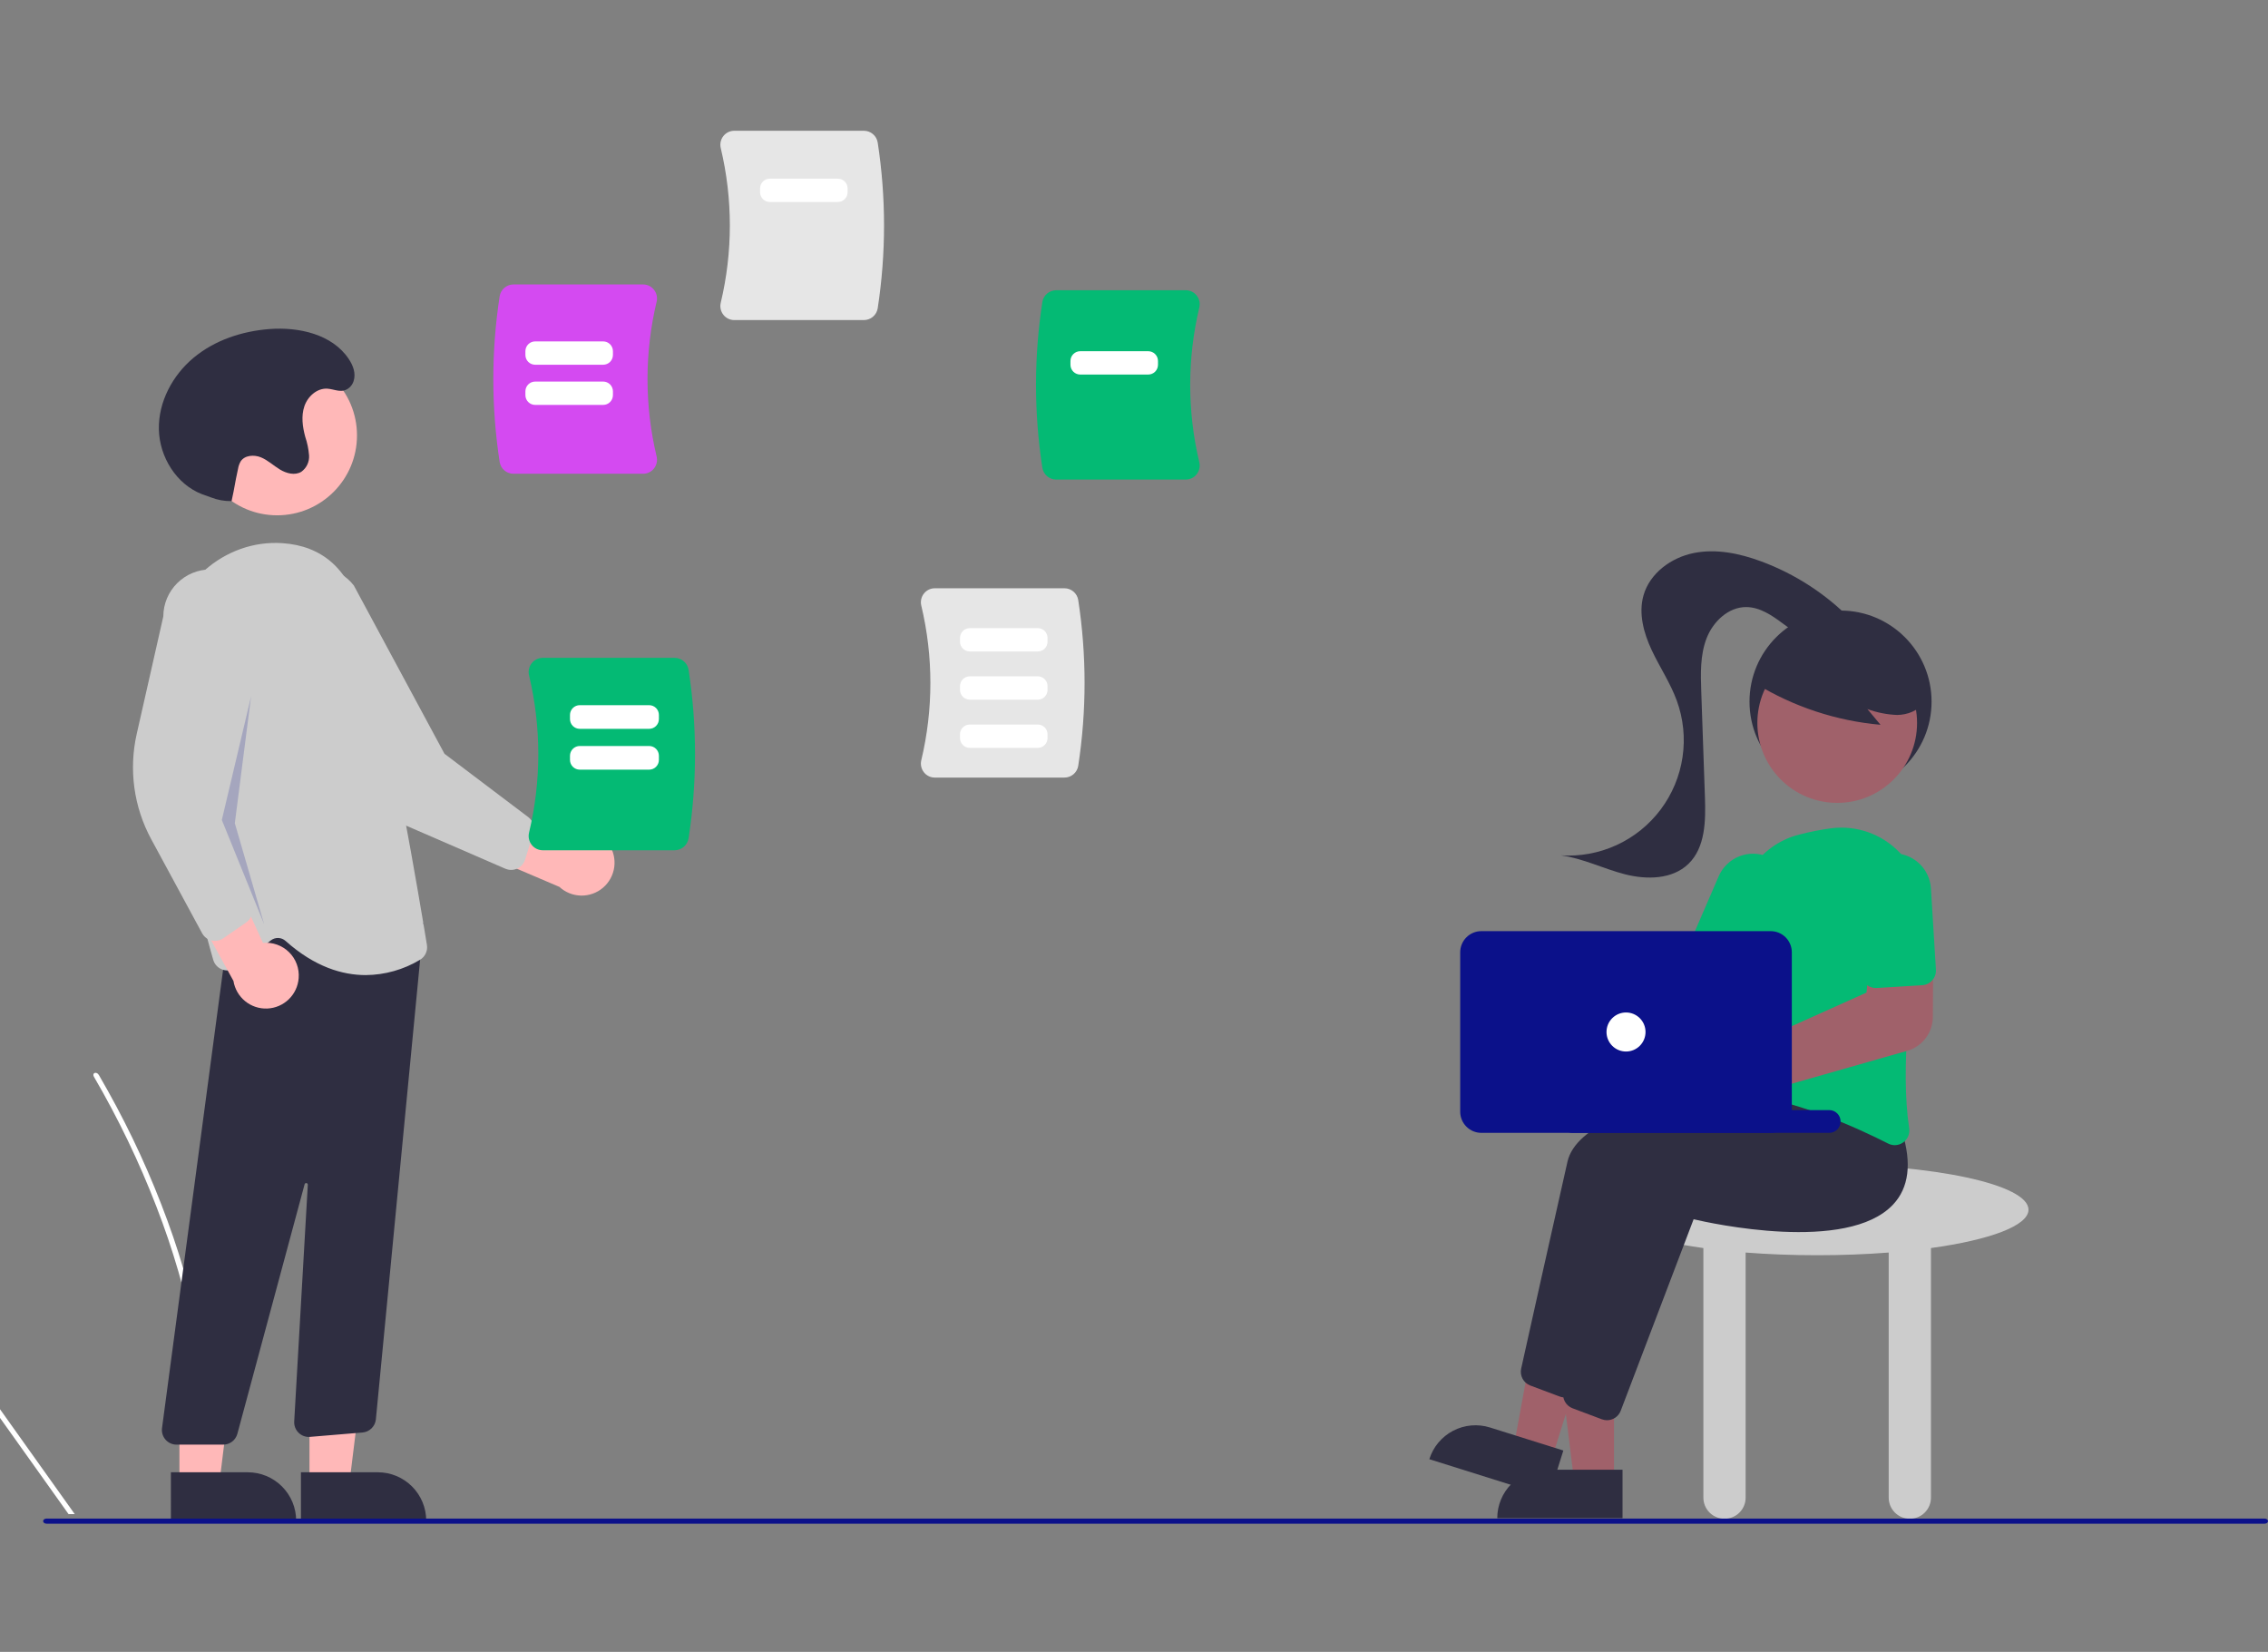 <svg width="508" height="370" viewBox="0 0 508 370" fill="none" xmlns="http://www.w3.org/2000/svg">
<rect x="0" y="0" width="508" height="370" fill="#808080" stroke="none"/>
<g clip-path="url(#clip0_561_1379)">
<g clip-path="url(#clip1_561_1379)">
<path d="M16.737 339.144L15.348 339.136C15.035 338.698 14.728 338.259 14.415 337.821C7.058 327.497 -0.296 317.174 -7.649 306.851C-19.691 289.95 -31.729 273.05 -43.763 256.149C-43.834 256.058 -43.887 255.954 -43.919 255.843C-44.022 255.469 -43.747 255.249 -43.395 255.288C-43.247 255.309 -43.105 255.362 -42.978 255.443C-42.852 255.523 -42.744 255.63 -42.662 255.755C-35.911 265.233 -29.161 274.708 -22.414 284.178C-10.435 300.995 1.542 317.809 13.518 334.622C14.279 335.689 15.041 336.761 15.803 337.828C16.116 338.267 16.429 338.705 16.737 339.144Z" fill="white"/>
<path d="M47.663 331.076C47.592 333.418 47.437 335.722 47.235 338.004C47.196 338.441 47.157 338.877 47.117 339.314L45.661 339.306C45.705 338.869 45.75 338.433 45.789 337.996C46.097 334.698 46.315 331.363 46.345 327.938C46.383 318.441 45.459 308.965 43.584 299.655C41.592 289.631 38.732 279.799 35.036 270.271C31.156 260.222 26.479 250.5 21.049 241.199C20.946 241.047 20.901 240.864 20.92 240.682C20.98 240.267 21.533 240.144 21.946 240.541C22.027 240.619 22.098 240.708 22.155 240.805C22.827 241.961 23.486 243.121 24.134 244.284C29.364 253.637 33.84 263.393 37.521 273.458C41.027 283.017 43.693 292.863 45.491 302.886C47.174 312.184 47.902 321.63 47.663 331.076Z" fill="white"/>
<path d="M454.354 270.952C454.354 265.317 433.162 260.749 407.02 260.749C380.878 260.749 359.686 265.317 359.686 270.952C359.686 274.563 368.399 277.734 381.533 279.547V335.446C381.533 336.703 382.031 337.908 382.919 338.796C383.807 339.684 385.011 340.183 386.266 340.183C387.521 340.183 388.725 339.684 389.613 338.796C390.501 337.908 390.999 336.703 390.999 335.446V280.554C396.004 280.942 401.396 281.154 407.02 281.154C412.644 281.154 418.036 280.942 423.041 280.554V335.446C423.041 336.703 423.539 337.908 424.427 338.796C425.315 339.684 426.519 340.183 427.774 340.183C429.03 340.183 430.233 339.684 431.121 338.796C432.009 337.908 432.508 336.703 432.508 335.446V279.547C445.641 277.734 454.354 274.563 454.354 270.952Z" fill="#CCCCCC"/>
<path d="M412.254 177.567C423.515 177.567 432.644 168.431 432.644 157.162C432.644 145.893 423.515 136.757 412.254 136.757C400.993 136.757 391.864 145.893 391.864 157.162C391.864 168.431 400.993 177.567 412.254 177.567Z" fill="#2F2E41"/>
<path d="M361.512 331.747H352.584L348.337 297.286H361.513L361.512 331.747Z" fill="#A0616A"/>
<path d="M346.207 329.194H363.425V340.043H335.366C335.366 338.618 335.647 337.207 336.192 335.891C336.736 334.575 337.535 333.379 338.542 332.371C339.548 331.364 340.743 330.565 342.059 330.02C343.374 329.475 344.783 329.194 346.207 329.194Z" fill="#2F2E41"/>
<path d="M347.576 326.761L339.057 324.086L345.314 289.932L357.886 293.88L347.576 326.761Z" fill="#A0616A"/>
<path d="M333.737 319.739L350.165 324.898L346.919 335.249L320.148 326.842C320.574 325.483 321.263 324.221 322.177 323.128C323.091 322.035 324.21 321.133 325.472 320.474C326.734 319.814 328.114 319.41 329.532 319.284C330.95 319.158 332.379 319.312 333.737 319.739Z" fill="#2F2E41"/>
<path d="M350.48 313.011C350.089 313.011 349.701 312.94 349.335 312.802L342.767 310.338C342.03 310.059 341.418 309.524 341.041 308.83C340.665 308.137 340.551 307.331 340.718 306.56C342.372 299.12 348.007 273.788 351.093 260.2C354.753 244.084 408.143 241.089 410.414 240.97L410.601 240.96L416.607 248.513C418.777 255.493 418.089 260.938 414.562 264.697C404.271 275.662 373.544 268.858 369.88 267.997L353.548 310.899C353.31 311.521 352.89 312.055 352.342 312.432C351.794 312.809 351.145 313.011 350.48 313.011Z" fill="#2F2E41"/>
<path d="M359.947 318.112C359.556 318.112 359.168 318.042 358.802 317.904L352.234 315.439C351.497 315.16 350.884 314.625 350.508 313.931C350.132 313.238 350.017 312.432 350.185 311.662C351.839 304.221 357.474 278.889 360.56 265.302C364.22 249.185 417.61 246.19 419.881 246.071L420.068 246.061L426.074 253.614C428.244 260.595 427.556 266.04 424.029 269.798C413.738 280.763 383.011 273.959 379.347 273.098L363.015 316.001C362.777 316.622 362.356 317.156 361.809 317.533C361.261 317.91 360.612 318.112 359.947 318.112Z" fill="#2F2E41"/>
<path d="M340.944 213.157C341.186 213.48 341.401 213.821 341.589 214.178L377.504 217.965L382.674 210.871L394.392 217.28L384.237 234.495L340.19 223.255C339.078 224.34 337.664 225.06 336.133 225.32C334.603 225.579 333.03 225.367 331.624 224.711C330.217 224.054 329.044 222.985 328.259 221.645C327.475 220.304 327.117 218.757 327.232 217.208C327.348 215.659 327.932 214.182 328.907 212.974C329.882 211.765 331.202 210.882 332.69 210.443C334.179 210.003 335.766 210.027 337.24 210.512C338.715 210.997 340.007 211.919 340.944 213.157Z" fill="#A0616A"/>
<path d="M424.407 256.505C423.888 256.503 423.376 256.378 422.914 256.14C415.733 252.485 401.748 246.156 388.78 244.832C388.336 244.788 387.906 244.652 387.518 244.433C387.13 244.213 386.792 243.915 386.526 243.556C386.254 243.195 386.06 242.781 385.956 242.34C385.851 241.9 385.839 241.443 385.919 240.998C387.089 234.515 389.773 218.008 389.427 204.778C389.325 200.71 390.61 196.729 393.069 193.488C395.528 190.247 399.016 187.941 402.959 186.947C405.333 186.32 407.744 185.845 410.178 185.523C412.975 185.168 415.817 185.474 418.475 186.416C421.133 187.358 423.533 188.91 425.484 190.948C427.435 192.985 428.882 195.452 429.709 198.15C430.536 200.847 430.72 203.701 430.247 206.483C427.934 220.194 425.603 239.343 427.629 252.71C427.722 253.309 427.648 253.922 427.414 254.482C427.18 255.041 426.796 255.525 426.305 255.879C425.754 256.283 425.09 256.502 424.407 256.505Z" fill="#04BA74"/>
<path d="M390.092 221.633C389.644 221.632 389.202 221.539 388.791 221.361L379.435 217.308C378.638 216.961 378.011 216.313 377.692 215.505C377.372 214.696 377.386 213.794 377.73 212.996L384.962 196.276C385.398 195.266 386.029 194.351 386.819 193.585C387.609 192.818 388.542 192.215 389.565 191.809C390.587 191.404 391.68 191.204 392.78 191.221C393.88 191.238 394.966 191.472 395.976 191.91C396.985 192.347 397.899 192.979 398.664 193.77C399.43 194.561 400.032 195.495 400.436 196.518C400.841 197.542 401.04 198.636 401.022 199.737C401.004 200.837 400.77 201.924 400.332 202.934L393.1 219.653C392.846 220.241 392.426 220.741 391.891 221.092C391.357 221.444 390.732 221.632 390.092 221.633Z" fill="#04BA74"/>
<path d="M411.509 179.835C421.387 179.835 429.394 171.822 429.394 161.936C429.394 152.051 421.387 144.037 411.509 144.037C401.631 144.037 393.623 152.051 393.623 161.936C393.623 171.822 401.631 179.835 411.509 179.835Z" fill="#A0616A"/>
<path d="M393.301 153.142C401.773 158.318 411.324 161.467 421.211 162.345L418.269 158.818C420.411 159.61 422.665 160.058 424.947 160.145C427.226 160.109 429.615 159.231 430.908 157.352C431.485 156.419 431.828 155.359 431.907 154.264C431.987 153.169 431.8 152.071 431.364 151.063C430.467 149.054 429.072 147.308 427.31 145.991C424.188 143.519 420.503 141.859 416.584 141.158C412.665 140.457 408.634 140.738 404.849 141.974C402.253 142.75 399.928 144.243 398.14 146.281C396.445 148.374 393.181 150.239 394.049 152.79L393.301 153.142Z" fill="#2F2E41"/>
<path d="M414.516 138.698C408.875 132.973 402.048 128.555 394.517 125.756C389.683 123.963 384.421 122.856 379.367 123.874C374.312 124.892 369.533 128.391 368.123 133.353C366.97 137.411 368.16 141.78 369.95 145.6C371.739 149.42 374.128 152.963 375.575 156.925C377.051 160.968 377.495 165.316 376.866 169.575C376.238 173.833 374.556 177.867 371.975 181.31C369.393 184.753 365.993 187.497 362.083 189.291C358.173 191.086 353.877 191.875 349.586 191.586C354.552 192.253 359.129 194.588 363.983 195.831C368.837 197.074 374.566 196.99 378.173 193.51C381.989 189.828 382.066 183.842 381.881 178.54C381.607 170.658 381.333 162.777 381.058 154.895C380.919 150.876 380.799 146.728 382.248 142.976C383.696 139.225 387.138 135.939 391.157 135.974C394.203 135.999 396.899 137.846 399.341 139.667C401.784 141.488 404.369 143.431 407.403 143.702C410.437 143.972 413.901 141.726 413.674 138.686" fill="#2F2E41"/>
<path d="M381.439 251.907C380.253 251.906 379.083 251.641 378.013 251.133C376.942 250.624 375.997 249.885 375.246 248.967C374.496 248.049 373.958 246.976 373.672 245.825C373.385 244.674 373.357 243.474 373.59 242.311C373.823 241.148 374.311 240.052 375.019 239.1C375.726 238.149 376.635 237.366 377.682 236.809C378.728 236.251 379.884 235.933 381.068 235.877C382.252 235.821 383.434 236.028 384.528 236.484C384.857 236.623 385.176 236.785 385.483 236.968L418.064 222.33L418.979 213.487L433.023 213.111L432.93 227.833C432.913 229.538 432.346 231.192 431.315 232.55C430.284 233.908 428.843 234.897 427.205 235.37L389.104 246.223C389.03 246.475 388.943 246.723 388.842 246.966C388.231 248.427 387.203 249.676 385.886 250.554C384.569 251.433 383.022 251.904 381.439 251.907Z" fill="#A0616A"/>
<path d="M431.834 220.327C431.434 220.53 430.997 220.648 430.55 220.675L420.375 221.301C419.508 221.353 418.655 221.059 418.004 220.483C417.354 219.907 416.957 219.097 416.903 218.229L415.786 200.045C415.717 198.945 415.865 197.843 416.221 196.8C416.578 195.758 417.137 194.796 417.865 193.97C418.593 193.144 419.478 192.47 420.467 191.986C421.456 191.503 422.531 191.219 423.629 191.151C424.728 191.084 425.83 191.233 426.871 191.592C427.911 191.951 428.871 192.511 429.696 193.242C430.52 193.972 431.192 194.858 431.674 195.849C432.155 196.84 432.437 197.916 432.503 199.015L433.62 217.2C433.659 217.838 433.51 218.475 433.193 219.03C432.876 219.586 432.403 220.037 431.834 220.327Z" fill="#04BA74"/>
<path d="M409.718 253.745H352.189C351.513 253.745 350.865 253.477 350.387 252.998C349.909 252.52 349.64 251.871 349.64 251.195C349.64 250.518 349.909 249.87 350.387 249.391C350.865 248.913 351.513 248.644 352.189 248.644H409.718C410.394 248.644 411.042 248.913 411.52 249.391C411.998 249.87 412.267 250.518 412.267 251.195C412.267 251.871 411.998 252.52 411.52 252.998C411.042 253.477 410.394 253.745 409.718 253.745Z" fill="#0B118A"/>
<path d="M327.066 249.009V213.3C327.067 212.044 327.566 210.84 328.454 209.952C329.341 209.064 330.544 208.564 331.799 208.563H396.61C397.865 208.564 399.068 209.064 399.956 209.952C400.843 210.84 401.342 212.044 401.343 213.3V249.009C401.342 250.264 400.843 251.468 399.956 252.356C399.068 253.245 397.865 253.744 396.61 253.745H331.799C330.544 253.744 329.341 253.245 328.454 252.356C327.566 251.468 327.067 250.264 327.066 249.009Z" fill="#0B118A"/>
<path d="M364.205 235.527C366.618 235.527 368.574 233.569 368.574 231.154C368.574 228.739 366.618 226.782 364.205 226.782C361.792 226.782 359.835 228.739 359.835 231.154C359.835 233.569 361.792 235.527 364.205 235.527Z" fill="white"/>
<path d="M136.404 189.132C135.814 188.238 135.035 187.485 134.123 186.924C133.21 186.364 132.186 186.011 131.122 185.89C130.059 185.769 128.981 185.883 127.966 186.223C126.951 186.564 126.023 187.123 125.248 187.861L102.124 175.917L103.561 189.373L125.3 198.652C126.625 199.874 128.353 200.567 130.155 200.6C131.957 200.632 133.708 200.002 135.077 198.828C136.446 197.655 137.337 196.019 137.582 194.232C137.826 192.445 137.407 190.631 136.404 189.132Z" fill="#FFB8B8"/>
<path d="M115.854 194.548C115.435 194.74 114.981 194.842 114.521 194.847C114.061 194.852 113.604 194.76 113.182 194.577L91.218 185.042C83.707 181.783 77.636 175.904 74.132 168.501L62.585 144.108C61.733 143.013 61.105 141.76 60.737 140.421C60.369 139.082 60.268 137.684 60.441 136.307C60.613 134.929 61.055 133.599 61.742 132.392C62.428 131.186 63.345 130.126 64.441 129.275C65.537 128.423 66.79 127.796 68.128 127.43C69.466 127.063 70.864 126.964 72.24 127.139C73.616 127.313 74.945 127.757 76.15 128.445C77.355 129.134 78.412 130.053 79.261 131.151L99.559 168.837L118.301 183.005C118.837 183.413 119.236 183.975 119.442 184.617C119.649 185.258 119.654 185.948 119.456 186.592L117.616 192.538C117.419 193.176 117.032 193.738 116.507 194.15C116.306 194.308 116.086 194.442 115.854 194.548Z" fill="#CCCCCC"/>
<path d="M62.077 115.422C71.955 115.422 79.962 107.408 79.962 97.523C79.962 87.638 71.955 79.624 62.077 79.624C52.199 79.624 44.191 87.638 44.191 97.523C44.191 107.408 52.199 115.422 62.077 115.422Z" fill="#FFB8B8"/>
<path d="M69.321 332.325H78.249L82.496 297.864H69.319L69.321 332.325Z" fill="#FFB8B8"/>
<path d="M95.467 340.62L67.408 340.621L67.408 329.772L84.626 329.772C87.501 329.772 90.258 330.914 92.291 332.949C94.325 334.983 95.467 337.743 95.467 340.62Z" fill="#2F2E41"/>
<path d="M40.193 332.325H49.12L53.368 297.864H40.191L40.193 332.325Z" fill="#FFB8B8"/>
<path d="M66.338 340.62L38.28 340.621L38.279 329.772L55.497 329.772C58.372 329.772 61.13 330.914 63.163 332.949C65.196 334.983 66.338 337.743 66.338 340.62Z" fill="#2F2E41"/>
<path d="M37.075 322.461C36.768 322.109 36.539 321.696 36.404 321.249C36.269 320.802 36.231 320.331 36.292 319.868L51.923 202.549L90.758 209.149L94.902 206.66L84.185 317.973C84.096 318.725 83.75 319.422 83.207 319.948C82.663 320.475 81.955 320.797 81.202 320.862L69.443 321.842C68.975 321.882 68.505 321.82 68.064 321.661C67.622 321.503 67.22 321.251 66.884 320.923C66.548 320.596 66.286 320.2 66.116 319.762C65.946 319.324 65.872 318.855 65.899 318.387L68.944 265.375C68.949 265.285 68.921 265.196 68.864 265.126C68.808 265.056 68.728 265.009 68.639 264.994C68.55 264.98 68.459 264.999 68.383 265.047C68.307 265.096 68.252 265.172 68.229 265.259L53.167 321.154C52.979 321.85 52.567 322.465 51.995 322.903C51.423 323.341 50.723 323.579 50.003 323.58H39.541C39.074 323.58 38.612 323.481 38.187 323.287C37.762 323.094 37.383 322.813 37.075 322.461Z" fill="#2F2E41"/>
<path d="M63.97 210.761C63.524 210.357 62.951 210.122 62.35 210.097C61.75 210.072 61.159 210.258 60.681 210.623L52.917 216.667C52.495 216.997 51.998 217.218 51.47 217.311C50.942 217.403 50.4 217.365 49.89 217.199C49.381 217.033 48.92 216.745 48.547 216.359C48.175 215.973 47.904 215.502 47.756 214.986C43.948 201.639 35.319 168.041 37.445 144.394C38.65 130.991 50.216 120.804 63.227 121.658C72.123 122.252 77.975 127.387 80.621 136.922C87.119 160.331 94.26 203.27 95.625 211.641C95.733 212.291 95.642 212.957 95.364 213.554C95.087 214.151 94.635 214.65 94.069 214.985C90.395 217.192 86.198 218.374 81.914 218.408C76.73 218.408 70.513 216.602 63.97 210.761Z" fill="#CCCCCC"/>
<path d="M66.899 219.088C66.986 218.02 66.838 216.946 66.466 215.942C66.093 214.938 65.505 214.027 64.743 213.275C63.98 212.523 63.063 211.947 62.054 211.588C61.045 211.229 59.97 211.096 58.904 211.198L48.075 187.518L40.908 198.994L52.291 219.721C52.581 221.502 53.513 223.114 54.911 224.252C56.309 225.391 58.076 225.976 59.876 225.898C61.677 225.82 63.386 225.084 64.681 223.829C65.975 222.573 66.765 220.887 66.899 219.088Z" fill="#FFB8B8"/>
<path d="M47.389 210.658C46.941 210.551 46.521 210.351 46.156 210.07C45.791 209.79 45.489 209.436 45.269 209.031L33.866 187.963C29.966 180.76 28.814 172.385 30.622 164.396L36.578 138.071C36.583 136.683 36.862 135.309 37.398 134.029C37.934 132.749 38.717 131.587 39.703 130.609C40.688 129.632 41.856 128.859 43.14 128.333C44.424 127.808 45.799 127.541 47.186 127.548C48.573 127.555 49.945 127.835 51.224 128.373C52.503 128.911 53.663 129.696 54.639 130.682C55.614 131.669 56.386 132.839 56.91 134.124C57.434 135.41 57.699 136.786 57.691 138.174L50.422 180.364L56.432 203.087C56.603 203.739 56.57 204.427 56.337 205.06C56.104 205.692 55.683 206.238 55.13 206.622L50.016 210.165C49.467 210.545 48.816 210.748 48.149 210.748C47.893 210.748 47.638 210.718 47.389 210.658Z" fill="#CCCCCC"/>
<path opacity="0.2" d="M56.24 155.967L49.686 183.66L59.153 206.98L52.599 184.388L56.24 155.967Z" fill="#0B118A"/>
<path d="M51.87 112.242C50.279 112.271 48.698 111.985 47.218 111.399C46.567 111.148 45.892 110.942 45.242 110.691C39.502 108.471 35.721 102.354 35.586 96.198C35.45 90.042 38.636 84.067 43.367 80.129C48.097 76.192 54.224 74.17 60.359 73.702C66.968 73.199 74.409 74.876 78.102 80.384C79.085 81.85 79.773 83.629 79.19 85.399C79.016 85.933 78.704 86.412 78.287 86.788C76.638 88.256 74.993 87.152 73.312 87.055C71.001 86.92 68.926 88.792 68.18 90.985C67.434 93.178 67.762 95.592 68.365 97.829C68.824 99.174 69.113 100.572 69.226 101.99C69.274 102.701 69.141 103.412 68.838 104.057C68.535 104.701 68.072 105.258 67.494 105.673C66.05 106.547 64.153 106.041 62.709 105.169C61.264 104.297 60.015 103.085 58.455 102.443C56.894 101.801 54.797 101.944 53.889 103.367C53.6 103.884 53.405 104.449 53.312 105.034C52.497 108.747 52.685 108.529 51.87 112.242Z" fill="#2F2E41"/>
<path d="M206.944 172.984C206.647 172.608 206.44 172.17 206.338 171.702C206.236 171.234 206.242 170.749 206.356 170.284C209.072 158.899 209.072 147.034 206.356 135.649C206.242 135.184 206.236 134.699 206.338 134.231C206.44 133.763 206.647 133.325 206.944 132.949C207.234 132.579 207.605 132.28 208.029 132.074C208.452 131.869 208.917 131.763 209.387 131.765H238.423C239.165 131.766 239.882 132.031 240.447 132.512C241.012 132.993 241.388 133.66 241.508 134.392C243.402 146.703 243.402 159.23 241.508 171.541C241.388 172.273 241.012 172.94 240.447 173.421C239.882 173.902 239.165 174.167 238.423 174.168H209.387C208.917 174.17 208.452 174.064 208.029 173.859C207.605 173.653 207.234 173.354 206.944 172.984Z" fill="#E6E6E6"/>
<path d="M162.027 70.508C161.73 70.132 161.523 69.694 161.421 69.226C161.319 68.758 161.326 68.273 161.439 67.808C164.155 56.423 164.155 44.559 161.439 33.174C161.326 32.709 161.319 32.224 161.421 31.756C161.523 31.288 161.73 30.85 162.027 30.474C162.317 30.104 162.688 29.804 163.112 29.599C163.535 29.394 164 29.288 164.47 29.289H193.506C194.248 29.291 194.965 29.555 195.53 30.037C196.095 30.518 196.471 31.184 196.592 31.917C198.486 44.227 198.486 56.755 196.592 69.065C196.471 69.798 196.095 70.464 195.53 70.945C194.965 71.427 194.248 71.692 193.506 71.693H164.47C164 71.695 163.535 71.588 163.112 71.383C162.688 71.178 162.317 70.878 162.027 70.508Z" fill="#E6E6E6"/>
<path d="M233.473 104.787C231.579 92.477 231.579 79.949 233.473 67.638C233.593 66.906 233.969 66.239 234.534 65.758C235.099 65.277 235.816 65.012 236.558 65.011H265.594C266.065 65.009 266.529 65.115 266.953 65.32C267.376 65.526 267.747 65.825 268.037 66.196C268.334 66.571 268.541 67.01 268.643 67.478C268.745 67.945 268.739 68.43 268.625 68.895C265.909 80.28 265.909 92.145 268.625 103.53C268.739 103.995 268.745 104.48 268.643 104.948C268.541 105.415 268.334 105.854 268.037 106.229C267.747 106.6 267.376 106.899 266.953 107.105C266.529 107.31 266.065 107.416 265.594 107.415H236.558C235.816 107.413 235.099 107.148 234.534 106.667C233.969 106.186 233.593 105.52 233.473 104.787Z" fill="#04BA74"/>
<path d="M111.918 103.49C110.024 91.179 110.024 78.652 111.918 66.341C112.038 65.609 112.414 64.942 112.979 64.461C113.544 63.98 114.261 63.715 115.003 63.714H144.039C144.51 63.712 144.974 63.818 145.398 64.023C145.821 64.229 146.192 64.528 146.482 64.899C146.779 65.274 146.986 65.713 147.088 66.181C147.19 66.648 147.184 67.133 147.07 67.598C144.354 78.983 144.354 90.848 147.07 102.233C147.184 102.698 147.19 103.183 147.088 103.65C146.986 104.118 146.779 104.557 146.482 104.932C146.192 105.303 145.821 105.602 145.398 105.808C144.974 106.013 144.51 106.119 144.039 106.117H115.003C114.261 106.116 113.544 105.851 112.979 105.37C112.414 104.889 112.038 104.222 111.918 103.49Z" fill="#D44AF1"/>
<path d="M119.099 189.244C118.798 188.862 118.587 188.416 118.484 187.941C118.38 187.465 118.386 186.972 118.502 186.499C121.263 174.927 121.263 162.868 118.502 151.296C118.386 150.823 118.38 150.33 118.484 149.855C118.587 149.379 118.798 148.933 119.099 148.552C119.395 148.175 119.772 147.871 120.202 147.662C120.632 147.454 121.105 147.346 121.583 147.347H151.095C151.849 147.349 152.579 147.618 153.153 148.107C153.727 148.596 154.109 149.273 154.232 150.018C156.157 162.531 156.157 175.264 154.232 187.777C154.109 188.522 153.727 189.199 153.153 189.688C152.579 190.177 151.849 190.446 151.095 190.448H121.583C121.105 190.449 120.632 190.342 120.202 190.133C119.772 189.924 119.395 189.62 119.099 189.244Z" fill="#04BA74"/>
<path d="M10.425 341.289H507.235C507.438 341.289 507.633 341.228 507.776 341.12C507.919 341.012 508 340.866 508 340.713C508 340.561 507.919 340.414 507.776 340.306C507.633 340.198 507.438 340.138 507.235 340.138H10.425C10.325 340.138 10.225 340.152 10.132 340.181C10.039 340.21 9.954 340.252 9.883 340.306C9.812 340.359 9.755 340.423 9.716 340.493C9.678 340.563 9.658 340.638 9.658 340.713C9.658 340.789 9.678 340.864 9.716 340.934C9.755 341.004 9.812 341.068 9.883 341.121C9.954 341.175 10.039 341.217 10.132 341.246C10.225 341.275 10.325 341.289 10.425 341.289Z" fill="#0B118A"/>
<path d="M145.4 163.25H129.853C129.274 163.249 128.719 163.019 128.309 162.609C127.9 162.199 127.669 161.643 127.669 161.064V160.135C127.669 159.556 127.9 159 128.309 158.59C128.719 158.18 129.274 157.95 129.853 157.949H145.4C145.98 157.95 146.535 158.18 146.944 158.59C147.354 159 147.584 159.556 147.585 160.135V161.064C147.584 161.643 147.354 162.199 146.944 162.609C146.535 163.019 145.98 163.249 145.4 163.25Z" fill="white"/>
<path d="M145.4 172.394H129.853C129.274 172.393 128.719 172.163 128.309 171.753C127.9 171.343 127.669 170.787 127.669 170.208V169.279C127.669 168.7 127.9 168.144 128.309 167.734C128.719 167.324 129.274 167.094 129.853 167.093H145.4C145.98 167.094 146.535 167.324 146.944 167.734C147.354 168.144 147.584 168.7 147.585 169.279V170.208C147.584 170.787 147.354 171.343 146.944 171.753C146.535 172.163 145.98 172.393 145.4 172.394Z" fill="white"/>
<path d="M135.104 81.697H119.867C119.288 81.696 118.732 81.466 118.323 81.056C117.913 80.646 117.683 80.09 117.682 79.51V78.656C117.683 78.077 117.913 77.521 118.323 77.111C118.732 76.701 119.288 76.471 119.867 76.47H135.104C135.683 76.471 136.238 76.701 136.648 77.111C137.057 77.521 137.288 78.077 137.288 78.656V79.51C137.288 80.09 137.057 80.646 136.648 81.056C136.238 81.466 135.683 81.696 135.104 81.697Z" fill="white"/>
<path d="M232.451 145.921H217.214C216.635 145.921 216.08 145.69 215.67 145.28C215.26 144.871 215.03 144.315 215.029 143.735V142.881C215.03 142.301 215.26 141.745 215.67 141.336C216.08 140.926 216.635 140.695 217.214 140.695H232.451C233.03 140.695 233.585 140.926 233.995 141.336C234.404 141.745 234.635 142.301 234.635 142.881V143.735C234.635 144.315 234.404 144.871 233.995 145.28C233.585 145.69 233.03 145.921 232.451 145.921Z" fill="white"/>
<path d="M232.451 156.717H217.214C216.635 156.716 216.08 156.486 215.67 156.076C215.26 155.666 215.03 155.11 215.029 154.531V153.676C215.03 153.097 215.26 152.541 215.67 152.131C216.08 151.721 216.635 151.491 217.214 151.49H232.451C233.03 151.491 233.585 151.721 233.995 152.131C234.404 152.541 234.635 153.097 234.635 153.676V154.531C234.635 155.11 234.404 155.666 233.995 156.076C233.585 156.486 233.03 156.716 232.451 156.717Z" fill="white"/>
<path d="M232.451 167.512H217.214C216.635 167.512 216.08 167.281 215.67 166.871C215.26 166.461 215.03 165.906 215.029 165.326V164.472C215.03 163.892 215.26 163.336 215.67 162.926C216.08 162.517 216.635 162.286 217.214 162.285H232.451C233.03 162.286 233.585 162.517 233.995 162.926C234.404 163.336 234.635 163.892 234.635 164.472V165.326C234.635 165.906 234.404 166.461 233.995 166.871C233.585 167.281 233.03 167.512 232.451 167.512Z" fill="white"/>
<path d="M135.104 90.693H119.867C119.288 90.692 118.732 90.462 118.323 90.052C117.913 89.642 117.683 89.086 117.682 88.507V87.652C117.683 87.073 117.913 86.517 118.323 86.107C118.732 85.697 119.288 85.467 119.867 85.466H135.104C135.683 85.467 136.238 85.697 136.648 86.107C137.057 86.517 137.288 87.073 137.288 87.652V88.507C137.288 89.086 137.057 89.642 136.648 90.052C136.238 90.462 135.683 90.692 135.104 90.693Z" fill="white"/>
<path d="M187.664 45.245H172.427C171.848 45.245 171.293 45.014 170.883 44.604C170.474 44.194 170.243 43.639 170.243 43.059V42.205C170.243 41.625 170.474 41.069 170.883 40.659C171.293 40.249 171.848 40.019 172.427 40.018H187.664C188.243 40.019 188.798 40.249 189.208 40.659C189.618 41.069 189.848 41.625 189.849 42.205V43.059C189.848 43.639 189.618 44.194 189.208 44.604C188.798 45.014 188.243 45.245 187.664 45.245Z" fill="white"/>
<path d="M257.189 83.894H241.952C241.373 83.893 240.818 83.662 240.408 83.253C239.999 82.843 239.768 82.287 239.768 81.707V80.853C239.768 80.273 239.999 79.718 240.408 79.308C240.818 78.898 241.373 78.667 241.952 78.667H257.189C257.768 78.667 258.324 78.898 258.733 79.308C259.143 79.718 259.373 80.273 259.374 80.853V81.707C259.373 82.287 259.143 82.843 258.733 83.253C258.324 83.662 257.768 83.893 257.189 83.894Z" fill="white"/>
</g>
</g>
<defs>
<clipPath id="clip0_561_1379">
<rect width="508" height="369" fill="white" transform="translate(0 0.289)"/>
</clipPath>
<clipPath id="clip1_561_1379">
<rect width="572" height="312" fill="white" transform="translate(-64 29.289)"/>
</clipPath>
</defs>
</svg>
